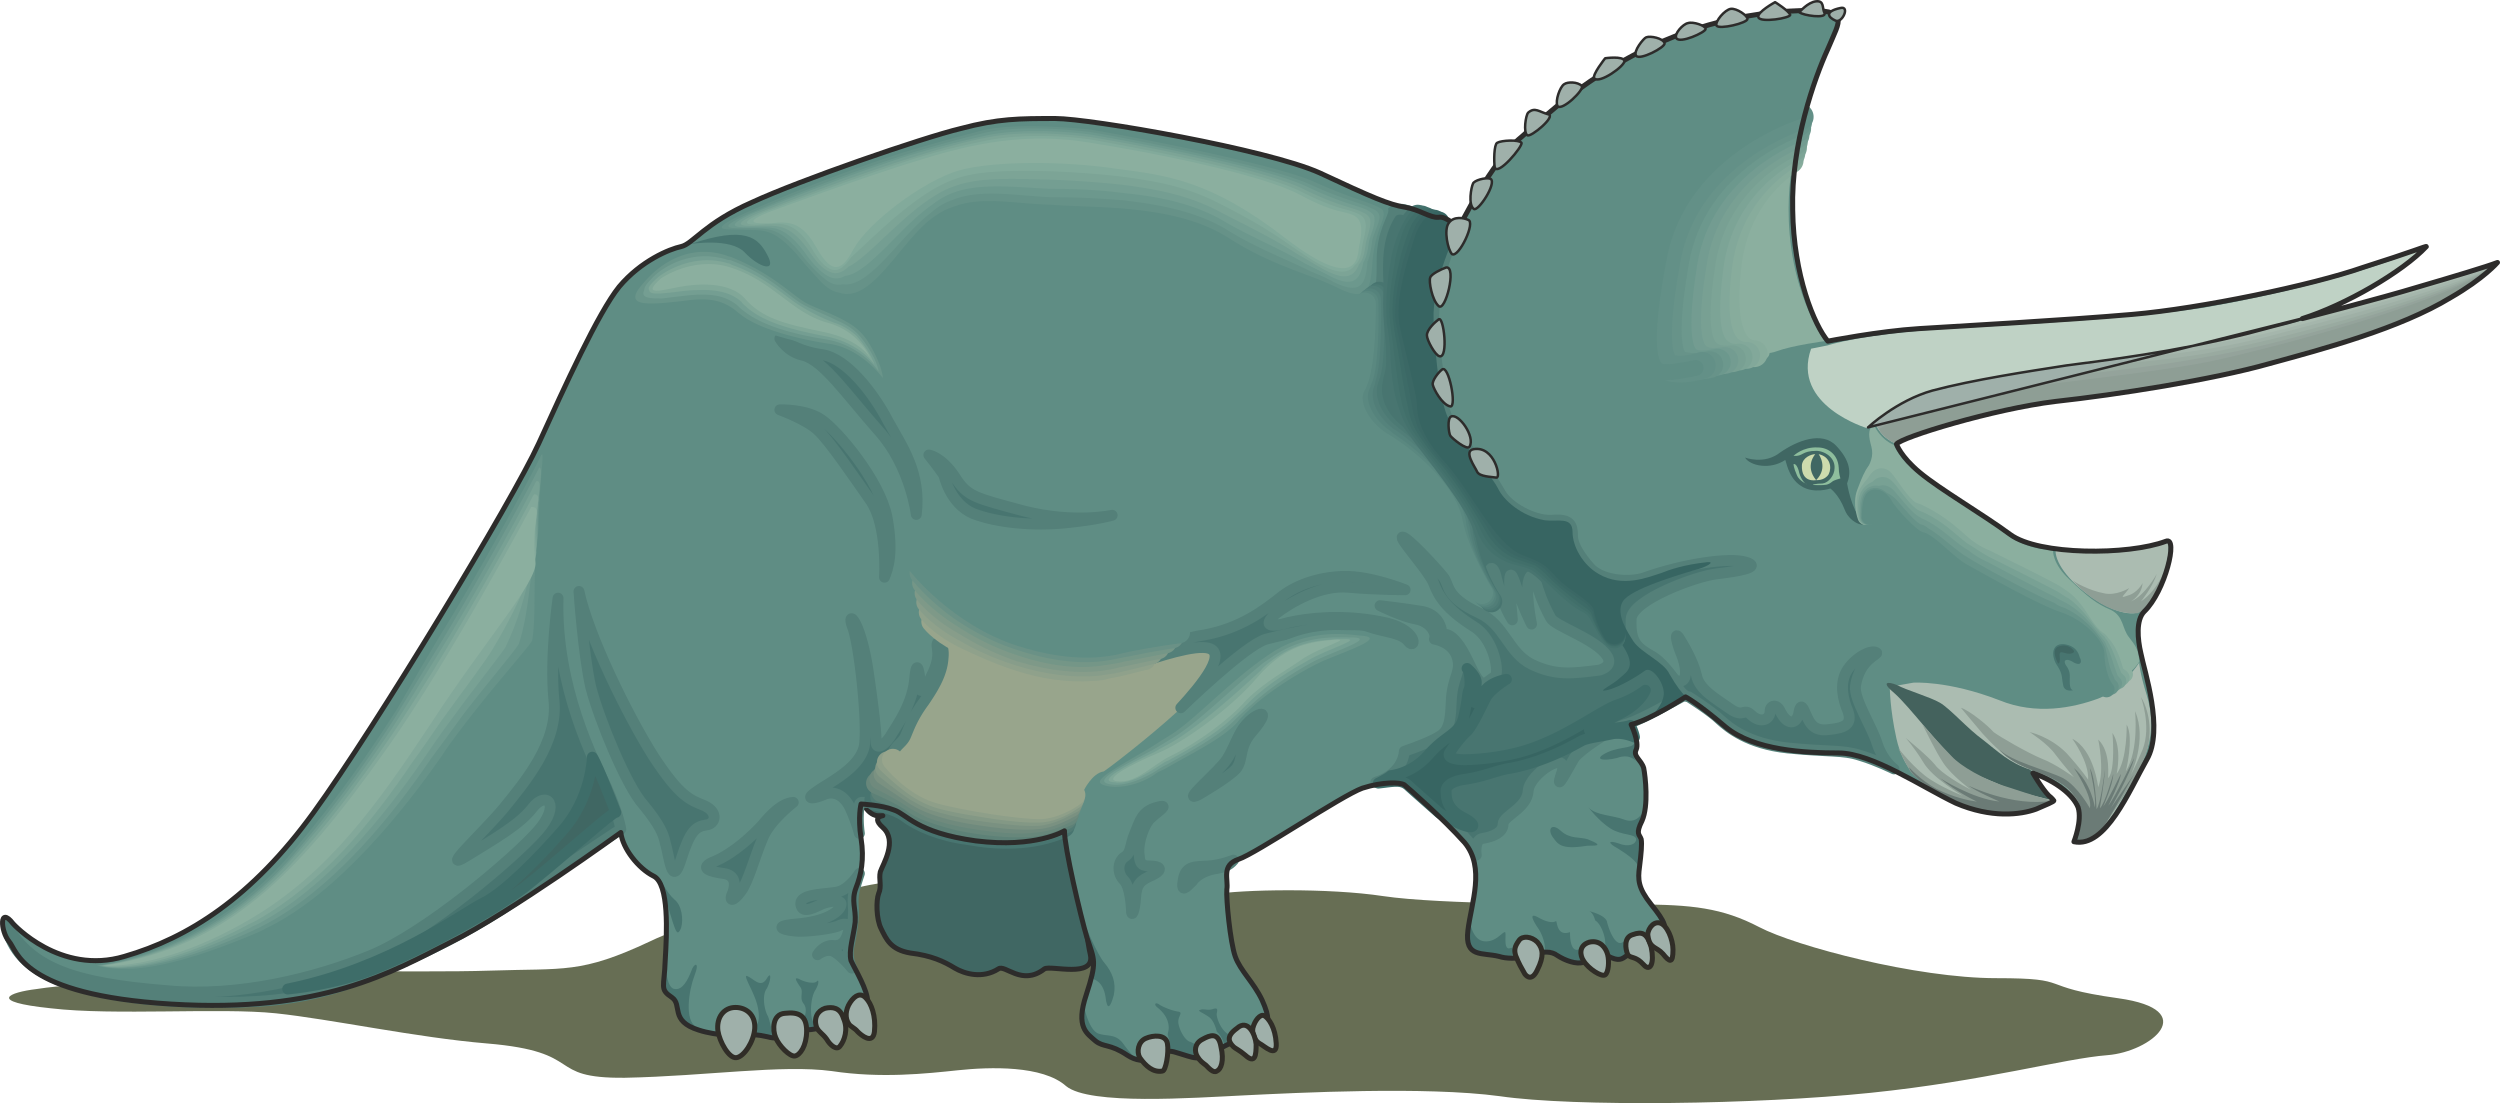 <svg xmlns="http://www.w3.org/2000/svg" width="286.72" height="126.515" viewBox="0 0 215.04 94.887"><path d="M198.278 458.025s-2.016 0-4.32.36c-2.376.288-4.32 1.08 1.224 1.656 5.472.648 14.544-.072 19.368.432 4.752.504 12.096 2.088 18.144 2.592 8.64.72 4.896 3.024 11.88 2.952 7.056-.144 13.464-1.152 17.784-.576 4.248.648 8.136.216 10.872-.072 2.736-.288 7.272-.432 9.288 1.368 2.016 1.656 10.872 1.008 15.336.792 4.464-.216 15.552-.792 21.96.072 6.408.936 22.104.72 31.896-.288 9.792-1.008 16.632-2.952 20.376-3.24 3.744-.288 8.136-3.888.936-4.896-7.272-1.008-3.672-1.728-10.512-1.728s-17.208-2.736-20.376-4.392c-3.168-1.656-5.832-1.944-10.512-1.944-4.68 0-16.992 0-21.816-.72-4.752-.72-12.168-.576-14.688-.144-2.52.576-24.336-3.816-33.336.36-8.928 4.176-9.072.792-15.048 3.672-5.976 2.808-7.344 2.304-13.752 2.52-6.408.216-20.52-.216-24.84.432-4.392.576-9.864.792-9.864.792z" style="fill:#676e54" transform="translate(-190.814 -373.311)"/><path d="M264.878 442.113s.576 1.44 1.584 1.368c1.008 0-1.008-.144.288 1.008s0 3.168-.216 3.816c-.144.648.144 1.224-.144 1.872-.216.576-.216 2.16.216 3.024.432.864.792 1.8 2.52 2.088 1.8.216 2.88.72 3.816 1.296.864.504 2.376.936 3.744.072.576-.432 2.016 1.512 3.96 0 .504-.36 4.392.864 3.96-1.224-.504-2.016-1.296-11.16-1.296-11.16l-7.056-.36z" style="fill:#406763;stroke:#2d2c2b;stroke-width:.432;stroke-linecap:round;stroke-linejoin:round;stroke-miterlimit:10.433" transform="translate(-190.814 -373.311)"/><path d="M191.942 452.769s4.032 4.464 9.576 2.808c5.472-1.584 10.944-5.04 16.272-12.384 5.328-7.344 17.136-26.856 19.368-31.752 2.232-4.896 5.112-11.232 6.912-13.464 1.872-2.232 4.32-3.24 5.328-3.456 1.008-.216 2.016-2.016 6.12-3.816 4.032-1.872 14.616-5.544 17.928-6.336 3.24-.864 5.04-.864 8.136-.864 3.024 0 18.288 2.664 22.752 4.68 4.464 2.088 5.976 2.736 7.344 2.952 1.296.216 2.16.936 2.88.864.648-.144 1.728.936 1.728.936s2.808-5.76 5.4-7.848c2.52-2.16 10.728-10.512 24.192-10.872 4.104-.072 3.24.72 2.16 3.312-1.152 2.52-3.168 8.136-3.024 13.824.072 5.688 1.872 9.936 3.024 11.304 0 0 4.392-.864 7.848-1.08 3.456-.216 12.528-.72 18.36-1.224 5.832-.504 15.48-2.52 19.8-4.032 4.32-1.368 5.472-1.872 5.472-1.8-2.016 2.16-6.984 5.04-10.656 6.192 0 0 6.696-1.728 10.008-2.736 2.952-.864 5.832-1.728 6.768-2.088 0 0-1.152 1.368-4.032 3.024-4.392 2.664-10.872 4.392-15.624 5.688-4.824 1.368-13.104 2.664-18.36 3.24-5.328.648-13.32 3.096-13.68 3.672 0 0 .36 1.08 2.016 2.448 1.728 1.44 5.328 3.528 7.776 5.328 2.448 1.8 10.152 1.8 13.392.576 1.08-.432-.072 4.32-1.872 6.048-.72.72-.576 2.376-.288 3.6.288 1.512 2.016 6.552.504 9.144-1.512 2.664-3.528 7.632-6.264 7.056 0 0 .72-1.8.36-2.952-.432-1.08-1.872-2.232-3.888-2.952 0 0 .792 1.368 1.368 1.944.288.216.432.432.432.432 0 .072-.648.36-1.512.72-1.368.504-3.888.792-6.912-.504-2.88-1.368-7.2-4.32-10.08-4.32s-7.272-.216-9.72-2.232c-2.448-2.088-3.456-2.592-3.456-2.592s-2.952 1.944-4.68 2.376c0 0 .72 1.512.432 2.16-.288.576.432.864.648 1.584.144.72.432 3.24-.144 4.536-.576 1.152-.216 1.152-.072 1.584.072.432 0 1.224-.144 2.376-.144 1.08-.144 1.8 1.008 3.24 1.152 1.44 1.584 2.16.72 2.88-.792.72-2.448 1.224-2.808 1.512-.432.288-.648.576-1.728 0-1.152-.648-1.368.432-2.016.576-.576.216-1.584-.144-2.232-.576-.576-.432-1.296-.288-1.584-.216-.288.144-2.088.72-3.456.288-1.44-.36-2.952.144-2.664-2.232.288-2.376 1.512-5.4-.288-7.56-1.872-2.088-4.896-4.752-5.184-4.968-.36-.216-1.8-.288-3.6.288-1.8.648-9.144 5.616-10.656 6.12-1.512.504-.864 1.728-1.008 2.592-.072.792.288 4.536.72 5.76.432 1.224 1.584 2.232 2.304 3.744.72 1.584.576 2.088.072 2.592s-2.16.72-3.528 1.512c-1.296.864-1.872 1.08-2.952.72-1.008-.288-1.512-.576-1.872-.288-.432.288-1.8 1.224-3.312.216-1.512-1.008-2.016-.648-2.736-1.224-.72-.648-1.728-1.152-.792-3.96.936-2.88.72-2.952.072-4.896-.576-1.944-1.944-7.776-1.944-9.216 0 0-2.448 1.512-7.632.864-5.184-.72-5.904-2.304-7.056-2.664-1.08-.432-2.808-.504-2.808-.504s-.288 1.08 0 2.952c.288 1.8 0 3.168-.432 4.248-.432 1.152 0 1.728-.072 2.952-.144 1.224-.576 2.448-.36 3.312.36.792 1.44 2.52 1.44 3.6 0 1.152-1.296 1.152-2.592 1.656-1.368.504-1.872.72-3.096.72s-1.44 1.008-2.952.576c-1.512-.36-2.304-.072-2.304-.072s-2.088 0-3.6-.504c-2.52-.792-1.368-2.16-2.304-2.808-1.08-.72-.648-.864-.576-3.168.144-2.376.36-6.624-1.008-7.272-1.296-.648-2.664-2.376-2.808-3.744 0 0-9.504 6.912-14.616 9.432-5.112 2.592-11.088 6.12-24.048 5.328-12.96-.792-13.248-4.608-13.968-5.4-.72-.864-.864-3.096.36-1.512z" style="fill:#5f8d84" transform="translate(-190.814 -373.311)"/><path d="M351.926 409.065c1.08-4.32 19.728-5.688 19.728-5.688s6.84.144 15.84-2.16c12.096-3.096 17.784-5.112 17.784-5.112s-3.312 3.672-12.888 6.552c-9.288 2.736-13.896 3.456-17.28 4.032-4.824.864-7.704.72-14.328 2.448-6.264 1.584-6.984 2.304-6.984 2.304-1.728-.792-1.872-2.376-1.872-2.376z" style="fill:#abbcb1" transform="translate(-190.814 -373.311)"/><path d="M351.998 409.28c.36-1.44 3.888-2.88 8.208-3.815 4.968-1.08 10.728-1.512 11.592-1.656.576-.072 3.816-.072 8.424-.792 2.088-.288 4.608-.792 7.2-1.44 10.944-2.88 17.136-4.968 17.712-5.4 0 0-2.448 2.664-8.928 5.112-1.224.504-2.52.936-3.96 1.368-6.048 1.8-10.224 2.808-13.536 3.384-1.368.288-2.52.504-3.6.648-2.52.432-4.464.648-6.408.864-2.016.288-4.464.648-7.776 1.512-.936.288-1.872.504-2.592.72-3.384 1.008-4.104 1.512-4.32 1.512a3.056 3.056 0 0 1-1.08-.432c-.576-.648-.864-1.44-.936-1.584z" style="fill:#a5b6ac" transform="translate(-190.814 -373.311)"/><path d="M352.142 409.497c.216-1.08 3.672-2.664 8.28-3.6 4.536-.936 9.864-1.44 11.52-1.656 1.152-.072 4.32-.216 8.424-.864 1.944-.288 4.392-.792 6.984-1.512 9.864-2.52 16.488-4.752 17.712-5.544 0 0-2.664 2.664-8.928 5.04-1.296.432-2.592.864-3.96 1.296-5.616 1.8-9.864 2.736-13.32 3.384-1.44.288-2.592.504-3.672.648-2.664.432-4.608.648-6.408.864-1.8.216-4.392.648-7.632 1.44-.936.216-1.728.504-2.448.72-3.168.864-4.032 1.368-4.392 1.512-.576 0-.864-.144-1.152-.216-.432-.432-.864-1.224-1.008-1.512z" style="fill:#9fb0a6" transform="translate(-190.814 -373.311)"/><path d="M352.214 409.785c.216-.792 3.456-2.448 8.424-3.456 4.104-.792 9-1.224 11.448-1.584 1.656-.216 4.824-.432 8.352-1.008 1.872-.36 4.248-.864 6.84-1.512 8.784-2.232 15.84-4.608 17.64-5.832 0 0-2.736 2.736-8.928 4.968-1.224.504-2.592.936-3.888 1.368-5.256 1.584-9.504 2.592-13.176 3.312a51.698 51.698 0 0 1-3.744.648c-2.808.504-4.752.648-6.264.864-1.728.216-4.392.648-7.632 1.44-.792.216-1.584.432-2.232.576-2.88.864-3.96 1.296-4.536 1.512a7.954 7.954 0 0 1-1.152.072c-.288-.36-.936-1.008-1.152-1.368z" style="fill:#99aaa0" transform="translate(-190.814 -373.311)"/><path d="M352.286 410c.144-.36 3.312-2.16 8.496-3.167 3.672-.72 8.208-1.224 11.376-1.584 2.376-.288 5.328-.648 8.352-1.224 1.8-.288 4.176-.792 6.696-1.44 7.632-2.016 15.264-4.464 17.64-6.12 0 0-2.952 2.808-8.928 4.968l-3.888 1.296a128.595 128.595 0 0 1-13.032 3.312c-1.44.288-2.664.504-3.744.648-2.88.504-4.896.648-6.264.864-1.512.144-4.32.576-7.488 1.368-.72.216-1.44.36-2.16.576-2.52.72-3.888 1.224-4.608 1.512-.576.144-.936.216-1.152.288-.144-.144-1.008-.72-1.296-1.296z" style="fill:#94a39b" transform="translate(-190.814 -373.311)"/><path d="M353.798 411.44s-1.08-.503-1.368-1.223c0 0 3.024-1.944 8.568-2.952 5.472-1.008 13.536-1.656 19.656-2.808 6.12-1.296 19.944-5.04 24.048-7.848 0 0-3.096 2.736-8.928 4.824-5.832 2.16-11.376 3.528-16.632 4.536-5.328 1.008-8.424 1.368-10.08 1.584-1.656.144-5.544.792-9.36 1.872s-5.328 1.656-5.904 2.016z" style="fill:#8e9e95" transform="translate(-190.814 -373.311)"/><path d="M348.038 403.017s2.952-1.008 10.512-1.44c7.488-.432 15.552-.864 21.816-1.8 6.192-1.08 13.248-2.808 18.72-5.04 0 0-4.824 4.968-15.192 7.344-5.544 1.296-10.872 2.16-15.696 2.736-2.16.288-10.8 1.656-13.032 2.736-2.232 1.152-3.744 2.592-3.744 2.592s-6.552-1.944-4.824-6.84z" style="fill:#bfd2c5" transform="translate(-190.814 -373.311)"/><path d="M367.622 420.657s4.68.72 8.856-.432c1.008-.36.864-.288.864.576-.072.792-.648 3.528-2.232 4.968-1.656 1.44-7.488-2.592-7.488-5.112zm1.944 24.912s1.728.144 3.456-2.952c1.728-3.024 3.672-5.472 2.448-9.504-.648-2.088-.648-2.808-.648-2.808s-1.44 2.304-3.528 3.096c-2.16.792-5.328 1.44-8.496.144-4.464-1.728-7.416-1.512-7.416-1.512l-2.016.36s0 1.872.576 4.464c.576 2.52 1.872 3.744 3.744 4.608 1.8.936 5.184 2.88 9.648.72 0 0-1.728-1.656-2.088-2.664 0 0 2.592.504 3.888 2.16 1.296 1.584.504 3.096.432 3.888z" style="fill:#abbcb1" transform="translate(-190.814 -373.311)"/><path d="M367.262 442.113s-2.736-.576-4.248-1.224c-1.584-.72-2.592-.936-3.96-2.088-1.296-1.152-4.032-4.752-5.256-5.832-1.224-1.008-.648-1.08.216-.72.792.432 2.808 1.008 3.672 1.512.864.504 2.376 2.232 3.672 3.168 1.296 1.008 2.304 2.016 4.104 2.592 0 0 .432 1.224 1.008 1.728.576.576.72.72.792.864z" style="fill:#44625d" transform="translate(-190.814 -373.311)"/><path d="M332.99 429.8c1.296.793 2.736 3.313 2.736 3.313-.864.432-3.528 2.016-4.896 2.448-1.368.36-4.176 2.304-4.608 2.952-.36.576-1.8 3.384-1.08 1.296.72-2.16-2.736 0-2.88 1.512-.072 1.512-2.16 2.16-2.16 2.88 0 .72-.864 1.08-1.728 1.224-.792.072-.576 1.44-.576 1.44-.216-.864-.504-.936-2.16-2.808-1.656-1.8-3.6-3.456-4.032-3.528-1.512-.288-2.448.072-2.448.072 2.448-.792 2.448-2.664 2.448-2.664s1.512-.504 2.52-1.008 1.44-.792 1.512-3.168c.072-2.304.936-2.592.504-3.96-.432-1.296-1.944-1.512-1.944-1.512.216-.504-.36-1.512-1.584-1.728-1.224-.216-3.096-1.152-3.096-1.152s1.944.216 3.672.504c1.728.36 1.656 2.016 1.656 2.016s.864-.648 2.232 2.232c1.296 2.808 1.368 1.872 2.304 1.368.432-.216 0-3.24-1.8-4.32-2.376-1.512-3.024-2.592-3.456-3.744-.432-1.08-3.096-3.96-2.664-3.96.432 0 2.88 2.664 3.456 3.384.648.72.072 1.728 3.168 3.168 2.16 1.008 2.448 3.384 4.464 4.392 2.088 1.008 3.528.792 5.832.504 0 0 1.512-.36.432-1.512-1.152-1.296-4.248-2.304-4.608-2.952-1.512-2.736-1.296-4.32-1.8-3.528-.504.864.144 4.032.144 4.032s-.72-1.368-1.368-3.384c-1.008-3.024-.216 3.168-.288 3.024-.576-.936-.864-1.656-1.368-3.6-.216-1.152-1.008-1.656-.36 2.16 0 0-1.872-3.096-1.944-5.328-.144-3.6-2.448-5.688-3.024-6.336-2.376-3.024-5.832-3.384-4.896-8.28.936-5.256-1.152-9.792 1.08-13.464.792-1.296 2.592.432 4.176.504.792.072 1.584.864 1.584.864-2.952 6.048-1.944 9.432-1.44 13.68.504 4.32 2.808 4.752 5.184 8.928.648 1.152 2.808 2.376 4.392 2.304 1.584-.144 1.8.36 1.8 1.368s1.224 2.448 1.656 2.88c1.152 1.008 3.312 1.08 4.464.72 3.384-1.224 7.416-1.8 8.784-1.368 1.44.432-.648.792-2.52 1.008-1.8.216-7.272 2.232-7.344 3.888-.072 1.944.432 2.448 1.872 3.24zm-88.776 14.833s-.216-1.368-1.224-3.6c-1.08-2.232-4.392-8.64-4.176-16.272 0 0-.72 5.04-.36 8.712.432 3.672-2.52 7.128-4.32 9.36-1.872 2.232-5.616 5.616-3.168 4.104 2.448-1.512 4.608-2.736 5.688-4.176 1.152-1.44 2.448-.288.432 2.016-2.088 2.376-9.648 8.784-14.4 10.728-4.752 1.944-11.376 3.6-17.496 3.024-8.208-.648-11.664-2.016-13.752-5.544 0 0 .144 2.448 3.168 4.032 2.952 1.656 8.712 2.52 14.4 2.52 3.24 0 7.344 0 12.096-1.728 4.68-1.728 9.648-3.96 14.904-7.632 5.328-3.672 8.208-5.544 8.208-5.544z" style="fill:#487570;stroke:#548079;stroke-width:.936;stroke-linecap:round;stroke-linejoin:round;stroke-miterlimit:10.433" transform="translate(-190.814 -373.311)"/><path d="M331.55 438.8s-.504-.72-1.656-.287c-1.152.288-2.16.144-.792-.504 1.296-.576 2.376-.216 2.376-1.08 0 0 .144.792-.072 1.008-.288.288.144.864.144.864zm.648 4.249s-.504 1.152-1.584.792c-1.08-.432-2.52-.36-3.168-1.08 0 0 .864 1.152 1.872 1.8 1.008.648 2.16.432 2.232.936 0 .432-.648.72-1.512.36-.864-.288-1.008-.072-.072.432.936.576 1.656 1.152 1.728 1.512 0 0 .432-1.728 0-2.448-.288-.72 0-1.08.288-1.44.216-.432.216-.864.216-.864zm-4.824 2.448c-.72-.216-1.512 0-2.304-.72-.792-.72-1.152-.144-.72.504.432.576.648 1.152 2.88.792.36-.072 1.944.144.144-.576zm-43.272 7.272s1.08 2.664 1.728 3.384c.648.792 1.008 1.656.792 2.736-.288 1.08-.576 1.44-.72.144-.216-1.368-1.08-1.512-1.08-1.512s.288-.936 0-2.016c-.216-1.152-.72-2.736-.72-2.736z" style="fill:#487570" transform="translate(-190.814 -373.311)"/><path d="M288.134 451.545s-.072-1.944-.648-2.52c-.576-.576-.576-1.584.072-2.016.576-.36.432-1.008.864-2.016s.576-1.872 1.872-2.232c1.296-.36.072.36-.504.936-.576.504-1.08 2.088-1.008 2.952.072.792.072 1.152.936 1.152.864 0 1.224.288.216.792-1.008.432-1.368.72-1.44 1.944-.072 1.152-.36 1.8-.36 1.008zm8.784-4.248s-1.08.432-2.16.504c-1.08.072-1.944-.072-2.16 1.152-.216 1.224.216.72.792.144.432-.648 1.44-1.008 2.088-1.08.648-.144 1.008-.216 1.44-.72zm-3.024-5.617s2.52-1.44 3.24-2.231c.648-.792.216-1.8 1.296-3.096 1.152-1.296 1.44-2.16.072-1.224-1.296 1.008-1.512 2.88-2.52 3.96-.936 1.08-3.528 3.312-2.088 2.592zm-45.864 4.105c.36 1.152.576 4.032 1.368 1.44.792-2.52 1.296-2.808 2.16-2.952.792-.072 1.08-1.08-.144-1.656-1.224-.504-2.088-.72-4.392-4.248-2.232-3.528-5.616-10.44-6.408-14.184 0 0 .36 5.328 1.008 8.208.72 2.808 3.096 8.568 4.536 10.152 1.368 1.656 1.728 2.52 1.872 3.24z" style="fill:#487570;stroke:#548079;stroke-width:.936;stroke-linecap:round;stroke-linejoin:round;stroke-miterlimit:10.433" transform="translate(-190.814 -373.311)"/><path d="M247.742 449.169s.432.936 1.08 1.512c.648.504.792 1.728.576 2.448-.288.72-.432.36-.72-.504s-.864-3.024-.936-3.456z" style="fill:#487570" transform="translate(-190.814 -373.311)"/><path d="M253.862 450.033c.216-.648.216-1.44-.792-1.584-1.008-.144-2.376-.432-.72-1.08 1.656-.72 3.24-2.232 4.032-3.096.72-.864 1.656-1.872 2.664-1.944 0 0-2.088 1.584-2.664 3.168-.648 1.512-1.224 3.744-1.872 4.536-.576.792-1.08.936-.648 0z" style="fill:#487570;stroke:#548079;stroke-width:.936;stroke-linecap:round;stroke-linejoin:round;stroke-miterlimit:10.433" transform="translate(-190.814 -373.311)"/><path d="M265.67 441.465s1.728.072 2.88.432c1.08.504 9.864 3.024 13.824 1.8 0 0 .432-2.016 1.656-2.376 0 0 .72-1.512 1.728-1.656 0 0 .648-.432 2.448-1.872 1.8-1.44 6.552-5.328 7.704-7.488 1.296-2.16.72-2.592-1.368-2.016-2.16.576-8.28 3.6-12.528 2.88-4.32-.72-9.72-2.88-10.728-4.32-1.008-1.44-.432.36-.072.864.288.432 1.008 1.296.288 3.024s-4.32 7.56-5.4 8.064c-1.152.504-1.44 2.664-.432 2.664z" style="fill:#98a58c" transform="translate(-190.814 -373.311)"/><path d="M261.638 441.68c-.864.36-1.656.433-.576-.287 1.08-.792 3.744-2.016 4.104-3.96.288-2.016-.432-8.64-1.008-10.152-.576-1.512.576-.936 1.296 3.528.648 4.392.72 5.688.72 6.336 0 .648.648.36 1.224-.504.504-.864 1.872-2.664 2.088-4.896.216-2.304.504 0 .504.72-.072.648.576-.144.936-1.008.432-.864.648-1.584.504-2.448-.144-.864.648-.432.504.864-.072 1.296-.72 2.448-1.656 3.816-1.008 1.368-1.296 2.304-1.584 2.952-.288.648-1.008.864-1.08 1.656 0 .72-.648 0-.72 1.224-.144 1.224-1.584.36-.648 1.296s-.432 1.512-.936 1.512-.576-.144-.648.792a9.356 9.356 0 0 0 .072 1.872s-.216-.864-.72-2.016c-.504-1.224-1.44-1.728-2.376-1.296zm3.096 6.769s-.864 1.368-1.872 1.584c-1.08.216-3.168.144-3.168 1.008.072.864.936.432 1.584.144.648-.36 1.872-.504 1.872-.144.072.432-.792 1.44-3.6 1.728-2.808.216-.936.648.072.648s2.592-.216 3.24-.432c.576-.288 1.08-.288.936.432-.216.792-.504 1.296-1.296 1.224-.864-.072-1.368.792-1.368.792s.72-.576 1.368-.288c.576.288 1.296 1.08 1.584 1.44 0 0-.504-.864-.216-2.016.216-1.224.36-1.944.36-3.024-.072-1.152-.072-1.368.504-3.096z" style="fill:#487570;stroke:#548079;stroke-width:.936;stroke-linecap:round;stroke-linejoin:round;stroke-miterlimit:10.433" transform="translate(-190.814 -373.311)"/><path d="M248.102 456.657s.072 1.728.792 1.728c.648.072 1.08-.792 1.368-1.512.216-.72.792-.936.288.36s-.864 3.888.144 4.392c0 0-1.44-.216-1.512-1.512-.072-1.44-1.152-1.08-1.152-2.16 0-.36.072-1.296.072-1.296zm2.088-62.352s3.456-.576 4.68.72c1.224 1.296 2.808 1.8 1.944.216-.792-1.512-1.872-2.52-6.624-.936z" style="fill:#487570" transform="translate(-190.814 -373.311)"/><path d="M266.894 422.96s.288-4.463-1.224-6.623-3.528-5.112-4.464-5.976c-.936-.936-3.312-1.8-3.312-1.8s2.304-.072 3.6.864c1.368.936 4.968 5.184 5.616 8.352.576 3.168.072 4.464-.216 5.184zm2.736-5.4s-.504-4.175-3.24-7.2c-2.736-3.095-4.752-6.047-6.48-6.48-1.368-.287-2.016-1.44-2.016-1.44s1.44 1.08 3.6 1.369c2.16.288 4.536 3.456 5.688 5.688 1.224 2.232 2.88 4.464 2.448 8.064zm2.376-3.383s.504 2.448 2.52 3.312c2.088.792 5.112 1.08 7.992.792 2.808-.288 3.96-.648 3.96-.648s-3.24.72-7.56-.36c-4.248-1.152-4.896-1.224-5.976-2.952-1.152-1.728-2.232-1.872-2.232-1.872s.864 1.08 1.296 1.728zm20.376 20.016s5.544-5.4 7.344-5.904c1.872-.504 7.344-1.656 8.784-1.08 1.44.504 2.88.504 3.456 1.296.648.792.936-1.152-2.448-1.728-3.312-.648-6.264-.288-7.848.072-1.512.432-2.304.36-1.152-.72 1.296-1.008 3.888-2.52 6.264-2.304 2.376.216 4.896.216 4.896.216s-3.024-1.224-5.328-1.152c-2.232.072-4.176.792-5.472 1.872-1.296 1.008-3.312 2.592-6.48 3.168-3.168.432-5.472 2.376-5.472 2.376s3.744-1.368 5.4-1.296c2.52.072-.288 3.384-1.944 5.184z" style="fill:#487570;stroke:#548079;stroke-width:.936;stroke-linecap:round;stroke-linejoin:round;stroke-miterlimit:10.433" transform="translate(-190.814 -373.311)"/><path d="M266.102 442.113s1.728.288 2.736 1.008c1.008.792 2.952 1.656 5.328 1.944 2.304.432 5.4.576 8.136-.648" style="fill:none;stroke:#487570;stroke-width:1.872;stroke-linecap:round;stroke-linejoin:round;stroke-miterlimit:10.433" transform="translate(-190.814 -373.311)"/><path d="M266.606 441.825s1.296.216 2.376 1.008c.36.288.864.576 1.44.792 1.008.504 2.376.864 3.888 1.152 1.584.216 3.384.36 5.112.144 1.08-.072 2.16-.504 3.024-.864" style="fill:none;stroke:#517b74;stroke-width:1.872;stroke-linecap:round;stroke-linejoin:round;stroke-miterlimit:10.433" transform="translate(-190.814 -373.311)"/><path d="M266.678 441.393s1.368.36 2.448 1.152c.36.288.864.504 1.44.792 1.008.432 2.376.864 3.816 1.08 1.656.216 3.6.432 5.184.216 1.152-.144 2.232-.576 2.952-.936" style="fill:none;stroke:#5d8177;stroke-width:1.872;stroke-linecap:round;stroke-linejoin:round;stroke-miterlimit:10.433" transform="translate(-190.814 -373.311)"/><path d="M266.246 440.673s1.872.792 2.952 1.512c.432.36.936.648 1.584.864.936.36 2.304.792 3.816 1.008 1.656.288 3.672.432 5.112.288 1.224-.144 2.376-.72 2.952-.936" style="fill:none;stroke:#67877b;stroke-width:1.872;stroke-linecap:round;stroke-linejoin:round;stroke-miterlimit:10.433" transform="translate(-190.814 -373.311)"/><path d="M266.534 440.313s1.656.792 2.808 1.584c.432.288 1.008.576 1.584.864.936.36 2.304.72 3.744.936 1.8.288 3.816.504 5.184.288 1.296-.072 2.448-.72 2.88-.936" style="fill:none;stroke:#6f8a7d;stroke-width:1.872;stroke-linecap:round;stroke-linejoin:round;stroke-miterlimit:10.433" transform="translate(-190.814 -373.311)"/><path d="M266.894 439.88s1.44.937 2.592 1.729a8.128 8.128 0 0 0 1.584.792c.936.36 2.304.72 3.816.936 1.8.288 3.816.504 5.112.36 1.296-.072 2.52-.864 2.88-1.008" style="fill:none;stroke:#7a9181;stroke-width:1.872;stroke-linecap:round;stroke-linejoin:round;stroke-miterlimit:10.433" transform="translate(-190.814 -373.311)"/><path d="M267.038 439.377s1.368 1.152 2.592 1.944c.504.288 1.008.576 1.584.792.936.288 2.304.648 3.744.864 1.944.288 4.032.504 5.184.432 1.368-.144 2.592-1.008 2.88-1.08" style="fill:none;stroke:#839885;stroke-width:1.872;stroke-linecap:round;stroke-linejoin:round;stroke-miterlimit:10.433" transform="translate(-190.814 -373.311)"/><path d="M267.182 438.873s1.296 1.296 2.592 2.16a8.128 8.128 0 0 0 1.584.792c.864.288 2.304.576 3.744.792 2.016.36 4.176.576 5.184.504 1.44-.072 2.736-1.08 2.88-1.152" style="fill:none;stroke:#8e9f89;stroke-width:1.872;stroke-linecap:round;stroke-linejoin:round;stroke-miterlimit:10.433" transform="translate(-190.814 -373.311)"/><path d="M267.614 438.657s1.728 2.16 3.888 2.808c2.16.648 7.416 1.44 8.928 1.368 1.512-.144 2.808-1.152 2.808-1.152" style="fill:none;stroke:#98a58c;stroke-width:1.872;stroke-linecap:round;stroke-linejoin:round;stroke-miterlimit:10.433" transform="translate(-190.814 -373.311)"/><path d="M310.454 440.025s1.8-.144 3.24-1.8c1.512-1.728 2.664-1.728 3.024-3.24.36-1.584.288-1.944.432-2.304.216-.36.072-1.728-.144-1.872 0 0 .72.576.792 1.152 0 .648-.288 1.8-.072 1.8.216 0 .648-1.08 1.224-1.44.576-.432 1.44-.576 1.44-.576s-1.296.792-1.728 1.512c-.432.792-1.08 2.304-1.656 2.952-.648.576-1.296 1.512-1.512 1.872-.216.432.576.576 1.296.576.792 0 3.744-.144 6.264-1.152 3.024-1.152 5.76-3.24 6.984-3.6a8.571 8.571 0 0 0 2.304-1.224s-.36 1.08-2.16 2.016c-1.728.864-3.384 1.584-2.304 1.44 1.08-.144 2.592-.216 3.168-.432 0 0 .288.576.36 1.008 0 0-.936-.432-1.872-.288-.936.216-2.304.36-2.736.648-.432.216-2.952 1.728-5.976 2.304-1.44.216-2.16.72-4.248 1.008-1.08.216-1.44.648-1.368 1.08 0 .72.216 1.512 1.44 2.16 1.296.648 1.08 1.152-.36.504-1.44-.648-1.728-.936-1.728-.936s-1.8-1.584-2.52-2.232c-.648-.648-1.296-.432-2.664-.288 0 0 .864-.432 1.08-.648z" style="fill:#376562;stroke:#3e6d69;stroke-width:.936;stroke-linecap:round;stroke-linejoin:round;stroke-miterlimit:10.433" transform="translate(-190.814 -373.311)"/><path d="M241.766 438.44s-.072 3.529-2.592 6.337c-1.944 2.232-4.968 5.328-6.768 6.192-1.872.936-7.992 5.616-16.848 7.416 0 0 4.176-.36 7.632-1.8 3.456-1.368 10.512-5.04 13.32-7.416 2.88-2.304 6.984-6.048 7.272-5.976 0 0-1.512-3.96-2.016-4.752z" style="fill:#406763;stroke:#3e6d69;stroke-width:.936;stroke-linecap:round;stroke-linejoin:round;stroke-miterlimit:10.433" transform="translate(-190.814 -373.311)"/><path d="M336.086 433.257s1.944 1.224 2.664 1.944c.792.72 2.448 2.088 5.832 2.448 3.528.36 4.752.144 6.264.648 1.44.432 2.88 1.152 2.88 1.152s-.936-.648-1.44-2.16c-.432-1.44-2.016-3.816-1.872-4.968.36-2.376 2.088-2.736 1.8-2.88-.504-.288-1.944.504-2.592 1.656-.576 1.08-.288 2.376.144 3.384.36 1.08-.144 1.44-1.656 1.584-1.512.216-1.728-.864-2.088-1.584-.288-.72-.432-.216-.504.288-.216.792-.936 1.008-1.584-.288-.288-.648-.864-.504-.864 0 0 .72-.792 1.08-1.584.36-.72-.72-.648.288-1.872-.576-1.224-.864-2.664-1.656-2.88-2.88-.288-1.224-1.152-2.664-1.512-3.24-.432-.576-.144.576.216 1.44s.576 2.16 0 2.304c-.576.072-.792-.36-.792-.36s.648 1.656 1.44 1.728z" style="fill:#487570;stroke:#548079;stroke-width:.936;stroke-linecap:round;stroke-linejoin:round;stroke-miterlimit:10.433" transform="translate(-190.814 -373.311)"/><path d="M340.91 412.665s1.656.648 3.024-.432c1.44-1.008 3.6-1.872 4.824-.576 1.224 1.296 1.296 2.304.936 3.24 0 0 .36 2.232 1.224 3.096.792.792-.936.504-1.44-.864-.504-1.296-1.224-1.8-1.224-1.8s-1.44.504-2.52-.216c-1.152-.72-1.296-2.304-1.368-2.232-1.296.864-3.024.504-3.456-.216z" style="fill:#406763" transform="translate(-190.814 -373.311)"/><path d="M345.086 412.52s.792-.791 2.088-.72c.864 0 1.728.577 1.8 1.729 0 .504.144.936.144.936s-.576.144-.72.288c-.36.288-.576.288-1.152.288-1.08 0-.144-.144.36-.144.504-.072 1.008-.72 1.008-1.296.072-.792-.648-1.44-1.512-1.512-1.368 0-1.152.504-2.016.432zm0 .72s.216-.143.432.505c.144.72.504 1.152.72 1.224.216.072-.648-.216-.864-.792-.288-.648-.288-.936-.288-.936z" style="fill:#8ebe9d" transform="translate(-190.814 -373.311)"/><path d="M345.806 413.313c.072-.648.792-.936 1.152-.936 0 0-.936 1.008.072 2.232 0 0-1.296.288-1.224-1.296zm1.44-.936s.864 1.152-.216 2.232c0 0 .72.072 1.08-.504.288-.576.144-1.512-.864-1.728z" style="fill:#cddbad" transform="translate(-190.814 -373.311)"/><path d="M316.142 393.153s-2.16 4.248-2.016 7.704c.144 3.6.648 7.344 1.296 8.496.576 1.152.864 1.44 1.728 2.592.792 1.08 2.088 2.52 2.52 3.384.432.936 1.944 2.376 4.032 2.736 1.08.144 2.376-.36 2.376 1.008 0 1.224.864 2.808 2.232 3.6 2.088 1.224 4.248.288 5.4-.072.72-.288 1.944-.72 3.96-.936.72-.072 0 .432-1.224.72-1.152.36-5.4 1.584-6.048 2.664-.648 1.08.432 2.664.936 3.456.72 1.008 2.592 1.728 3.096 2.808.576 1.008 1.08 1.656 1.368 1.872 0 0-1.872 1.224-2.88 1.656 0 0 .936-.864 1.008-1.8.072-1.008-1.08-2.52-1.656-2.016-.576.432-2.232 1.44-3.24 1.656-1.008.216.576-.504 1.152-1.08.648-.576 1.512-1.008-.072-3.168-1.656-2.088-1.296-2.808-1.296-3.312 0-.432-.72-.504-1.512-1.08-3.384-2.448-2.448-2.952-4.536-3.528-2.088-.648-2.664-1.584-3.888-3.744-1.152-2.088-5.256-6.048-5.4-8.568-.072-2.592-2.016-7.2-1.44-9.216.576-2.088 1.512-6.912 2.736-6.624 1.224.36 1.368.792 1.368.792z" style="fill:#376562" transform="translate(-190.814 -373.311)"/><path d="M198.926 456.369s9.504-.936 17.136-10.152c7.632-9.144 10.44-15.336 12.96-19.44 2.52-4.104 7.704-13.608 8.64-15.552 0 0-.432 4.32-.504 8.424-.072 3.96.648 6.48.648 8.424 0 .216-5.4 6.048-8.28 10.224-2.808 4.104-9.72 12.888-16.344 15.48-7.848 3.024-11.304 3.312-14.256 2.592z" style="fill:#5f8d84" transform="translate(-190.814 -373.311)"/><path d="M199.142 456.369c1.296-.216 9.792-1.512 16.776-9.72 4.032-4.752 6.768-8.784 9.072-12.384 1.44-2.52 2.664-4.608 3.744-6.408 2.88-4.536 7.776-13.608 8.64-15.408l.072-.072c.144.216-.216 2.448-.288 5.544 0 .792-.072 1.656-.216 2.52-.288 3.456 0 5.904-.36 7.992-.216.432-2.664 3.168-5.04 6.192-1.008 1.296-2.016 2.592-2.808 3.816-2.952 4.248-8.856 11.808-15.12 14.76-.216.144-.432.216-.72.36-7.704 3.24-11.376 3.456-13.752 2.808z" style="fill:#679389" transform="translate(-190.814 -373.311)"/><path d="M199.286 456.369c2.592-.36 10.152-2.016 16.56-9.288 3.672-4.248 6.48-8.208 8.928-12.024 1.368-2.232 2.592-4.248 3.744-6.12 3.096-5.04 7.776-13.608 8.64-15.336 0-.072.072-.072.072-.072.36.144-.216 2.16-.144 5.328 0 .72-.144 1.512-.36 2.304-.432 3.096-.576 5.4-1.296 7.56-.504.792-2.664 3.312-4.824 6.12a266.98 266.98 0 0 1-2.736 3.744c-3.096 4.608-8.496 11.376-14.544 14.4-.216.144-.504.216-.72.36-7.56 3.456-11.52 3.456-13.32 3.024z" style="fill:#709a8f" transform="translate(-190.814 -373.311)"/><path d="M199.502 456.369c3.816-.576 10.44-2.52 16.2-8.928 3.456-3.744 6.192-7.56 8.856-11.52 1.296-2.016 2.52-4.032 3.672-5.904 3.456-5.472 7.848-13.536 8.64-15.192.072-.144.144-.144.144-.144.576.072-.216 1.8 0 5.184 0 .576-.144 1.296-.504 2.16-.504 2.52-1.152 4.752-2.232 6.984-.792 1.152-2.664 3.456-4.536 6.048-.936 1.224-1.8 2.52-2.592 3.672-3.384 4.896-8.28 10.944-14.112 14.04-.288.144-.504.216-.72.36-7.488 3.672-11.664 3.6-12.816 3.24z" style="fill:#78a194" transform="translate(-190.814 -373.311)"/><path d="M199.646 456.369c5.184-.792 10.8-3.096 15.984-8.496 3.096-3.24 5.832-6.912 8.712-11.088 1.224-1.8 2.448-3.744 3.672-5.688 3.672-5.976 7.848-13.536 8.64-15.12.072-.072.144-.216.144-.144.792 0-.216 1.44.144 4.968 0 .432-.216 1.152-.648 2.088-.72 1.944-1.8 4.104-3.24 6.48-.936 1.44-2.592 3.6-4.248 5.904-.864 1.224-1.656 2.448-2.52 3.6-3.528 5.256-7.848 10.512-13.536 13.68-.288.144-.504.216-.72.36-7.344 3.888-11.736 3.672-12.384 3.456z" style="fill:#82a89a" transform="translate(-190.814 -373.311)"/><path d="M236.87 421.665c.216 1.656-4.32 6.696-9 13.896-4.68 7.056-8.784 12.816-15.48 16.776-7.56 4.464-12.528 4.032-12.528 4.032 10.368-1.656 16.272-7.416 24.264-18.72 5.328-7.488 12.384-20.736 12.384-20.736 1.08 0-.072 1.152.36 4.752z" style="fill:#8baf9f" transform="translate(-190.814 -373.311)"/><path d="M253.79 392s8.712-4.391 21.384-7.631c2.952-.792 7.92-.216 9.288-.144 1.296.144 15.768 2.88 19.584 4.464 3.744 1.656 6.12 2.16 6.192 2.664.072.504-1.008 1.728-1.008 4.32 0 2.52 0 4.248-2.448 3.168-2.448-1.152-5.616-1.368-10.008-4.32-4.536-2.952-11.52-2.664-15.48-2.88-3.96-.144-7.632-1.512-10.728 1.368-3.024 2.88-5.616 9.648-9.504 4.752-3.816-4.824-4.68-4.464-6.408-4.536-1.728-.144-3.672.216-.864-1.224z" style="fill:#5f8d84" transform="translate(-190.814 -373.311)"/><path d="M254.294 391.929s6.12-2.88 14.112-5.472c2.16-.648 4.464-1.296 6.984-1.944 2.88-.648 7.488-.216 9.072-.072 2.016.288 15.624 2.88 19.296 4.464 2.664 1.224 4.32 1.656 5.328 2.088.504.216.72.36.72.576.144.432-.288 1.08-.576 2.16-.144.504-.288 1.296-.36 2.016-.144 2.16-.288 3.6-2.736 2.448a25.75 25.75 0 0 0-1.944-.864c-2.232-.864-4.752-1.656-7.776-3.6-2.52-1.584-5.616-2.16-8.64-2.448-2.376-.216-4.752-.216-6.552-.36-3.096-.072-6.048-.792-8.496.216-.72.216-1.368.648-2.016 1.152-2.664 2.232-5.04 7.128-7.704 6.192-.504-.072-1.008-.36-1.584-.936-.792-.864-1.512-1.656-2.088-2.376-2.016-2.232-2.808-2.016-4.176-2.088h-.288c-1.656-.072-3.168.144-.576-1.152z" style="fill:#669288" transform="translate(-190.814 -373.311)"/><path d="M254.87 391.857s6.624-2.952 13.896-5.256a112.39 112.39 0 0 1 6.768-1.872c2.88-.648 7.128-.288 9-.072 2.664.432 15.408 2.88 19.008 4.536 2.808 1.296 4.176 1.512 5.184 2.016.432.144.648.36.72.576.144.432-.288 1.152-.576 2.088-.072.432-.144 1.296-.432 1.944-.144 1.872-.504 2.952-2.952 1.728-.504-.288-1.152-.576-1.872-.864-2.304-1.152-4.752-2.016-7.488-3.744-2.664-1.512-5.616-2.016-8.496-2.376a71.184 71.184 0 0 0-6.48-.288c-3.024-.144-5.976-.72-8.352.216-.648.216-1.296.576-1.944 1.152-2.664 2.016-5.256 6.48-7.56 6.12-.576.144-1.08-.072-1.584-.504-.792-.648-1.44-1.368-2.088-2.232-1.8-2.16-2.664-2.016-4.032-2.088h-.288c-1.512 0-3.024.144-.432-1.08z" style="fill:#6c988d" transform="translate(-190.814 -373.311)"/><path d="M255.446 391.713s7.056-2.952 13.608-5.04a90.897 90.897 0 0 1 6.696-1.728c2.808-.576 6.624-.36 8.784-.072 3.456.576 15.264 2.808 18.792 4.536 2.88 1.368 4.032 1.512 5.04 1.944.36.216.576.36.648.576.144.576-.216 1.368-.432 2.088-.072.432-.144 1.296-.504 1.872-.288 1.512-.864 2.304-3.168 1.008l-1.872-.936c-2.304-1.368-4.752-2.304-7.272-3.816-2.664-1.44-5.472-1.944-8.352-2.232-2.16-.288-4.392-.36-6.264-.36-3.024-.144-5.976-.504-8.208.288-.648.216-1.296.576-1.944 1.08-2.736 1.872-5.472 5.904-7.488 6.12-.504.288-1.008.288-1.512 0-.72-.432-1.368-1.152-2.016-2.088-1.656-2.16-2.592-2.088-3.888-2.088h-.288c-1.512 0-2.952.072-.36-1.152z" style="fill:#749e92" transform="translate(-190.814 -373.311)"/><path d="M256.022 391.64s7.56-3.023 13.392-4.823c2.088-.648 4.248-1.296 6.552-1.728 2.736-.504 6.192-.288 8.568 0 4.104.648 15.12 2.808 18.504 4.536 3.096 1.512 3.96 1.44 4.968 1.944.36.144.576.36.648.576.144.576-.216 1.44-.36 2.088-.072.288-.072 1.224-.576 1.8-.432 1.08-1.152 1.584-3.456.216-.504-.288-1.08-.648-1.728-1.008-2.448-1.584-4.824-2.664-7.128-3.888-2.736-1.368-5.4-1.8-8.136-2.16a92.65 92.65 0 0 0-6.192-.432c-3.024-.072-5.904-.216-7.992.504a8.001 8.001 0 0 0-1.944.936c-2.808 1.728-5.76 5.328-7.344 6.048-.504.504-1.008.648-1.44.504-.72-.216-1.296-.864-2.016-1.944-1.512-2.088-2.448-2.088-3.816-2.088h-.216c-1.512.072-2.952.072-.288-1.08z" style="fill:#7ca496" transform="translate(-190.814 -373.311)"/><path d="M256.526 391.569s8.136-3.096 13.176-4.68c2.088-.648 4.248-1.152 6.48-1.584 2.664-.432 5.76-.36 8.424 0 4.824.864 14.904 2.808 18.216 4.536 3.168 1.584 3.816 1.368 4.824 1.872.36.144.504.36.576.576.216.648-.144 1.584-.216 2.088-.072.288-.072 1.296-.648 1.728-.504.72-1.44.936-3.672-.432-.576-.36-1.08-.72-1.728-1.152-2.52-1.8-4.752-2.952-6.912-4.032-2.808-1.296-5.256-1.656-7.992-2.016a80.434 80.434 0 0 0-5.976-.432c-3.024-.072-5.904-.072-7.848.576-.648.216-1.296.504-1.944.864-2.808 1.584-5.904 4.752-7.272 5.976-.504.72-.936 1.08-1.368 1.08-.648 0-1.296-.648-2.016-1.872-1.296-2.088-2.304-2.16-3.6-2.088h-.288c-1.44.144-2.808.072-.216-1.008z" style="fill:#82aa9b" transform="translate(-190.814 -373.311)"/><path d="M257.102 391.497s8.568-3.168 12.96-4.464c4.392-1.368 9.072-2.376 14.544-1.44 5.544.864 14.76 2.736 18 4.464 3.24 1.728 3.672 1.296 4.68 1.8 1.008.504.504 2.16.432 2.664-.144.504.216 4.32-6.336-.72-6.408-4.968-10.152-5.4-14.544-5.976-4.32-.648-10.368-.72-13.536.144-3.168.936-7.848 4.536-9.072 6.768-1.152 2.232-2.016 1.944-3.24-.216-1.224-2.16-2.376-2.16-3.744-2.016-1.44.072-2.736 0-.144-1.008z" style="fill:#8baf9f" transform="translate(-190.814 -373.311)"/><path d="M248.894 399.633c-1.512.216-5.544.936-3.6-1.44 1.944-2.304 4.68-4.536 8.496-3.024 3.744 1.512 5.544 3.528 6.48 4.032.936.576 4.464 1.224 5.76 3.672 1.152 2.448 1.08 3.456 1.08 3.456s-2.232-2.808-4.896-3.168c-2.664-.288-6.408-1.296-8.064-2.52-1.584-1.224-2.592-1.44-5.256-1.008z" style="fill:#5f8d84" transform="translate(-190.814 -373.311)"/><path d="M266.75 405.825s-1.872-2.592-4.68-2.952c-2.808-.432-6.048-1.296-7.56-2.52-.216-.144-.432-.36-.648-.504-1.152-.792-2.304-.936-4.32-.648-.72.072-1.8.216-2.664.216-1.008 0-1.872-.144-1.152-1.224.216-.288.504-.648 1.008-1.152 1.296-1.296 3.672-2.736 6.624-1.728.144.072.288.072.432.144 3.384 1.368 5.112 3.168 6.192 3.816.648.432 2.304.936 3.672 1.728a5.021 5.021 0 0 1 1.8 1.656c1.296 2.088 1.296 3.168 1.296 3.168z" style="fill:#6a958a" transform="translate(-190.814 -373.311)"/><path d="M266.39 405.249s-1.512-2.232-4.464-2.736c-2.88-.432-5.616-1.224-7.128-2.448-.216-.144-.36-.288-.576-.504-1.08-.864-2.304-1.008-4.032-.864-.792.072-1.8.216-2.448.288-.936 0-1.872 0-1.512-.72 0-.288.216-.576.792-1.152.864-.864 3.384-2.448 6.408-1.44.144 0 .216 0 .36.072 3.024 1.152 4.608 2.808 5.832 3.6.792.504 2.16 1.008 3.456 1.656.792.36 1.368.792 1.872 1.44 1.296 1.656 1.44 2.808 1.44 2.808z" style="fill:#749e92" transform="translate(-190.814 -373.311)"/><path d="M266.03 404.673s-1.224-1.872-4.248-2.448c-3.024-.576-5.256-1.224-6.696-2.448-.144-.144-.36-.288-.504-.504-.936-.864-2.304-1.08-3.816-1.008-.792 0-1.656.144-2.304.216-.792.072-1.8.216-1.8-.216-.144-.144 0-.432.648-1.008.432-.432 3.096-2.232 6.12-1.296.144 0 .216.072.36.144 2.664.936 4.176 2.376 5.544 3.312a16.888 16.888 0 0 0 3.24 1.656c.72.216 1.368.648 1.872 1.08 1.224 1.368 1.584 2.52 1.584 2.52z" style="fill:#80a798" transform="translate(-190.814 -373.311)"/><path d="M247.67 397.257s2.664-1.872 5.76-1.008c3.888 1.152 5.4 3.96 8.568 4.824 2.736.72 3.672 3.024 3.672 3.024s-.864-1.584-4.032-2.232c-3.528-.72-5.256-1.224-6.696-2.808-1.368-1.656-4.464-1.296-5.616-1.08-1.296.216-3.528.936-1.656-.72z" style="fill:#8baf9f" transform="translate(-190.814 -373.311)"/><path d="M305.27 430.233c-2.16.792-6.336 3.528-7.92 5.4-1.584 1.8-5.688 3.456-7.2 4.608-1.512 1.08-4.032 1.296-4.896.72-.936-.648 1.584-1.656 6.336-4.824 2.16-1.44 5.184-5.256 9.144-7.416 4.104-2.16 8.136-.792 8.136-.792 1.872.216-1.512 1.512-3.6 2.304z" style="fill:#5f8d84" transform="translate(-190.814 -373.311)"/><path d="M304.622 430.16c-1.44.649-3.888 2.089-5.688 3.6-.72.649-1.296 1.153-1.728 1.729-1.44 1.512-4.392 2.88-6.192 3.96-.288.144-.504.216-.72.36-1.44 1.08-3.528 1.44-4.608 1.008-1.008-.36 1.008-1.368 4.032-3.168.576-.36 1.224-.792 1.944-1.224 2.088-1.368 4.968-4.536 8.136-6.696l.648-.432c3.312-2.016 6.624-1.368 7.56-1.296h.072c1.872.216-1.44 1.296-3.456 2.16z" style="fill:#6a958a" transform="translate(-190.814 -373.311)"/><path d="M303.902 430.16c-1.224.649-3.528 2.017-5.256 3.6-.576.505-1.152 1.009-1.656 1.513-1.44 1.44-4.032 2.808-5.832 3.816a5.224 5.224 0 0 0-.648.36c-1.368.936-3.168 1.584-4.32 1.296-1.368-.288 1.008-1.44 3.816-2.952.504-.288 1.08-.648 1.8-1.08 2.16-1.368 5.04-4.248 7.704-6.408l.648-.432c2.88-2.016 5.616-1.728 6.912-1.728h.144c1.872.072-1.368 1.08-3.312 2.016z" style="fill:#749e92" transform="translate(-190.814 -373.311)"/><path d="M303.254 430.16c-1.152.649-3.312 1.873-4.968 3.529-.432.432-.936.936-1.512 1.44-1.44 1.368-3.744 2.664-5.472 3.6-.216.072-.432.216-.648.36-1.224.792-2.736 1.728-3.96 1.512-1.656-.072 1.008-1.44 3.528-2.664.432-.288 1.08-.576 1.656-.936 2.232-1.368 5.184-3.96 7.416-6.048.144-.216.36-.36.504-.504 2.52-2.088 4.752-2.088 6.408-2.16h.144c1.944-.072-1.296.792-3.096 1.872z" style="fill:#80a798" transform="translate(-190.814 -373.311)"/><path d="M297.998 433.545c-1.44 1.656-4.176 3.672-6.552 4.824-1.44.72-2.736 2.16-4.248 2.16-1.944 0 1.008-1.512 3.24-2.448 2.232-.936 6.408-3.96 8.568-6.552 2.232-2.52 4.104-2.952 6.336-3.168 2.232-.216-1.08.576-2.736 1.8-1.008.72-3.024 1.8-4.608 3.384zm49.752-30.888s-2.736.36-4.104.864c-1.296.504-2.736-.144-3.24-1.656s-1.728-10.224 4.608-14.472c0 0-1.8 8.064 2.736 15.264zm4.248 7.2s.504 1.224 1.728 1.728c0 0 .36.936 1.368 1.872 1.368 1.224 4.68 3.312 6.336 4.392 1.728 1.08 2.736 2.592 5.976 2.808 0 0-.072 1.152 1.44 2.52 1.512 1.44 2.304 2.088 3.528 2.592 1.152.576.936 1.584 1.584 2.376.576.72.72 1.08.792 1.44.072.36.072.648.072.648s-1.44 2.304-1.944.216c-.504-2.088-2.232-2.52-3.312-4.464-1.296-2.376-3.96-3.456-5.4-3.888-1.296-.432-4.536-2.304-5.184-3.168-1.152-1.44-3.96-2.016-4.752-3.168-1.008-1.296-1.872-3.384-2.592-1.152-.36 1.296-.72 1.44-.36 2.736.36 1.368-.432.216-.576-.864-.072-.432 0-1.44.504-2.376.504-1.008.792-1.512.576-2.376-.216-.792-.36-1.512.216-1.872z" style="fill:#8baf9f" transform="translate(-190.814 -373.311)"/><path d="M367.694 430.449c-.432-.72-.432-1.8.648-1.728 1.152.144 1.296.936 1.368 1.152.144.216.216.792-.504.432-.648-.432-1.008-.216-.648.288s.288.864.288 1.224 0 .792.288.864c0 0-.792.216-.864-.504-.144-.648 0-.864-.576-1.728zM323.702 455s.072-.72-.504-1.727c-.648-.936-.864-1.512 0-1.008.936.504 1.296.36 1.44.288.144-.144 0 1.368 1.224.936 0 0-.072 1.944.864 1.44.216-.144-.432.432.216 1.008 0 0-1.08.216-1.8-.432-.648-.576-1.44-.504-1.44-.504zm5.544.505s-.36-.72-.36-1.152c0-.504-.36-1.584-.864-1.872 0 0-.144-.648-.504-.792 0 0 1.296.288 1.512.864.144.648.72 2.232 1.368 1.8.36-.216-.072.648.36 1.08 0 0-.648.792-1.512.072zm-11.952-2.736s.216 1.44 1.224 1.512c.936.072 1.44-.72 1.728-.792.216-.072-.216 1.656.504 1.368.36-.144.144.72.144.72s-.504 0-1.728-.216c-1.224-.288-2.52.072-1.872-2.592zm-25.848 10.871s0-.72-.144-1.151c-.144-.36.144-.432 0-1.152-.144-.648-.576-1.08-.936-1.368-.36-.288-.144-.504.216-.216.36.216 1.08.504 1.584.576.432.072 0 .36 0 .864s.504 1.584 1.008 1.728c.576.216.36.288.36.576s0 .576.072.72c0 0-.144.072-.936-.216-.72-.36-1.224-.36-1.224-.36zm4.68-.431s-.144-.72-.648-1.152c0 0-.216-1.008-.72-1.296-.504-.36-1.008-.504-.72-.576.288-.144.648.072 1.08-.072.432-.144.432 0 .36.36-.072.288.36 1.584 1.152 1.872 0 0-.216.432-.072.72zm-12.024-3.169s.36 1.8 1.152 2.16c.792.289 1.512 0 2.16.865a11.214 11.214 0 0 0 1.008 1.224s-1.152-.72-1.8-1.008c-.72-.216-1.44-.216-2.016-1.008-.576-.792-.864-1.224-.504-2.232zm-28.44 2.16s-.072-.36.216-.72c.36-.36.216-1.511-.144-2.375-.36-.936-1.08-2.088-.576-1.8.504.216 1.08 1.008 1.584.216.504-.864.36.288 0 .864-.36.504-.216 1.656.072 2.232.288.504.288 1.44.648 1.872 0 0-.432.216-.792-.144-.36-.288-1.008-.144-1.008-.144zm4.536-.36s0-.647-.216-1.007c0 0 .36-.72-.072-1.224-.36-.504.072-1.008-.288-1.44-.288-.432-.576-.864-.072-.648.504.288 1.296.432 1.512.216.144-.216.288.072-.144.792-.432.72-.432 2.376-.144 2.664.288.216.216.504.216.504s-.648.216-.792.144z" style="fill:#487570" transform="translate(-190.814 -373.311)"/><path d="M270.998 426.777s.936 1.224 3.168 2.088c2.232.936 7.272 3.312 11.52 2.376 1.008-.216 2.952-.792 2.952-.792" style="fill:none;stroke:#98a58c;stroke-width:1.872;stroke-linecap:round;stroke-linejoin:round;stroke-miterlimit:10.433" transform="translate(-190.814 -373.311)"/><path d="M270.782 425.985s.936 1.224 3.24 2.304c1.08.504 2.592 1.224 4.392 1.8 2.16.72 4.392 1.008 6.336.864.432 0 .936-.072 1.368-.216 1.008-.144 2.952-.72 3.168-.72" style="fill:none;stroke:#8fa18b;stroke-width:1.872;stroke-linecap:round;stroke-linejoin:round;stroke-miterlimit:10.433" transform="translate(-190.814 -373.311)"/><path d="M270.566 425.12s1.08 1.369 3.312 2.52c1.08.649 2.736 1.44 4.608 2.017 2.52.792 4.752 1.008 6.624.864.432-.072.936-.144 1.44-.216 1.08-.216 2.952-.72 3.312-.792" style="fill:none;stroke:#879d8a;stroke-width:1.872;stroke-linecap:round;stroke-linejoin:round;stroke-miterlimit:10.433" transform="translate(-190.814 -373.311)"/><path d="M270.422 424.329s1.008 1.368 3.312 2.664c1.152.72 2.88 1.656 4.824 2.304 2.88.864 5.184 1.008 6.912.792.432-.072.936-.144 1.44-.288 1.152-.216 2.952-.648 3.528-.72" style="fill:none;stroke:#7e9988;stroke-width:1.872;stroke-linecap:round;stroke-linejoin:round;stroke-miterlimit:10.433" transform="translate(-190.814 -373.311)"/><path d="M270.206 423.465s1.152 1.512 3.384 2.88c1.296.864 3.024 1.8 5.04 2.448 3.168 1.08 5.544 1.08 7.2.792.432-.072 1.008-.144 1.512-.288 1.224-.216 2.952-.576 3.744-.72" style="fill:none;stroke:#749687;stroke-width:1.872;stroke-linecap:round;stroke-linejoin:round;stroke-miterlimit:10.433" transform="translate(-190.814 -373.311)"/><path d="M269.99 422.6s1.224 1.585 3.456 3.169c1.368.936 3.168 1.944 5.256 2.592 3.528 1.152 5.976 1.08 7.488.792.432-.072 1.008-.216 1.512-.288a69.541 69.541 0 0 1 3.96-.72" style="fill:none;stroke:#6a9186;stroke-width:1.872;stroke-linecap:round;stroke-linejoin:round;stroke-miterlimit:10.433" transform="translate(-190.814 -373.311)"/><path d="M269.774 421.809s3.456 4.464 8.928 6.192c3.888 1.224 6.48 1.008 7.92.72 1.368-.36 3.888-.792 5.616-1.008" style="fill:none;stroke:#5f8d84;stroke-width:1.872;stroke-linecap:round;stroke-linejoin:round;stroke-miterlimit:10.433" transform="translate(-190.814 -373.311)"/><path d="M342.35 403.593s-2.664-.216-2.304-6.696c.504-6.552 4.608-9.288 4.608-9.288" style="fill:none;stroke:#8baf9f;stroke-width:1.368;stroke-linecap:round;stroke-linejoin:round;stroke-miterlimit:10.433" transform="translate(-190.814 -373.311)"/><path d="M341.702 403.737s-.72 0-1.296-.576c-.648-.72-1.44-2.232-1.008-6.408.504-6.912 5.4-9.648 5.4-9.648" style="fill:none;stroke:#87ac9c;stroke-width:2.304;stroke-linecap:round;stroke-linejoin:round;stroke-miterlimit:10.433" transform="translate(-190.814 -373.311)"/><path d="M341.054 403.88s-.72.073-1.44-.503c-.648-.576-1.584-1.872-1.008-6.768.72-7.272 6.336-10.08 6.336-10.08" style="fill:none;stroke:#82a89a;stroke-width:2.304;stroke-linecap:round;stroke-linejoin:round;stroke-miterlimit:10.433" transform="translate(-190.814 -373.311)"/><path d="M340.406 404.025s-.864.144-1.512-.36c-.792-.504-1.728-1.656-1.008-7.2.864-7.632 7.2-10.44 7.2-10.44" style="fill:none;stroke:#7ca496;stroke-width:2.304;stroke-linecap:round;stroke-linejoin:round;stroke-miterlimit:10.433" transform="translate(-190.814 -373.311)"/><path d="M339.83 404.169s-1.008.144-1.728-.216c-.792-.432-1.872-1.368-.936-7.632 1.008-7.992 7.992-10.8 7.992-10.8" style="fill:none;stroke:#78a093;stroke-width:2.304;stroke-linecap:round;stroke-linejoin:round;stroke-miterlimit:10.433" transform="translate(-190.814 -373.311)"/><path d="M339.182 404.313s-1.152.216-1.872-.072c-.792-.36-2.016-1.08-.864-8.136 1.152-8.28 8.856-11.16 8.856-11.16" style="fill:none;stroke:#739c91;stroke-width:2.304;stroke-linecap:round;stroke-linejoin:round;stroke-miterlimit:10.433" transform="translate(-190.814 -373.311)"/><path d="M338.534 404.457s-1.224.288-2.016.072c-.792-.288-2.088-.864-.864-8.568 1.368-8.64 9.792-11.592 9.792-11.592" style="fill:none;stroke:#6c988d;stroke-width:2.304;stroke-linecap:round;stroke-linejoin:round;stroke-miterlimit:10.433" transform="translate(-190.814 -373.311)"/><path d="M337.886 404.673s-1.296.288-2.16.072c-.864-.144-2.232-.504-.792-8.856 1.512-9.072 10.584-12.024 10.584-12.024" style="fill:none;stroke:#679389;stroke-width:2.304;stroke-linecap:round;stroke-linejoin:round;stroke-miterlimit:10.433" transform="translate(-190.814 -373.311)"/><path d="M337.238 404.745s-1.368.432-2.304.288c-.864-.072-2.376-.288-.72-9.36 1.656-9.36 11.448-12.312 11.448-12.312" style="fill:none;stroke:#639087;stroke-width:2.304;stroke-linecap:round;stroke-linejoin:round;stroke-miterlimit:10.433" transform="translate(-190.814 -373.311)"/><path d="M336.662 404.96s-1.584.36-2.448.36c-.936 0-2.592 0-.72-9.791 1.8-9.792 12.312-12.744 12.312-12.744" style="fill:none;stroke:#5f8d84;stroke-width:1.368;stroke-linecap:round;stroke-linejoin:round;stroke-miterlimit:10.433" transform="translate(-190.814 -373.311)"/><path d="M351.278 417.777s-.432-1.152-.072-2.088c.36-.936.936-2.592 1.512-2.016.576.504 1.44 2.448 2.952 3.096 3.528 1.44 3.6 2.88 6.12 4.032 1.368.648 4.68 2.16 5.904 2.952 1.944 1.224 2.016 3.168 3.672 4.248 1.008.72 1.44 1.728 1.728 2.88.144.288.504.432.504.432" style="fill:none;stroke:#8baf9f;stroke-width:1.368;stroke-linecap:round;stroke-linejoin:round;stroke-miterlimit:10.433" transform="translate(-190.814 -373.311)"/><path d="M351.35 417.777s-.36-1.224 0-2.016c.216-.36.504-.72.72-.936.216-.432.504-.72.864-.432.504.504 1.296 2.016 2.304 2.736.216.072.36.144.576.216 1.944.936 2.88 1.872 3.888 2.736a7.457 7.457 0 0 0 2.016 1.224c1.44.72 4.536 2.232 5.832 2.952.36.216.648.432.936.648 1.224 1.008 1.656 2.52 2.808 3.384a.562.562 0 0 1 .288.288c.648.648.936 1.512 1.224 2.52.144.288.504.432.504.504" style="fill:none;stroke:#82a89a;stroke-width:1.368;stroke-linecap:round;stroke-linejoin:round;stroke-miterlimit:10.433" transform="translate(-190.814 -373.311)"/><path d="M351.422 417.777s-.288-1.296.144-1.944c.216-.288.504-.432.72-.504.216-.288.504-.432.792-.144.576.576 1.44 2.016 2.376 2.592.144.072.288.144.504.216 1.728.792 2.736 1.944 3.744 2.664.504.288 1.08.72 1.872 1.152 1.584.792 4.464 2.232 5.832 2.952.36.216.648.432.936.576 1.296.936 2.016 2.304 2.952 3.168a.994.994 0 0 0 .216.288c.432.72.72 1.584 1.08 2.52.072.288.36.504.432.576" style="fill:none;stroke:#78a194;stroke-width:1.368;stroke-linecap:round;stroke-linejoin:round;stroke-miterlimit:10.433" transform="translate(-190.814 -373.311)"/><path d="M351.494 417.777s-.144-1.368.216-1.8c.288-.288.576-.216.792-.144.216-.144.432-.144.72.144.648.72 1.584 2.016 2.448 2.448.072.072.288.144.432.216 1.44.72 2.52 1.944 3.672 2.592.432.36 1.008.72 1.8 1.08a222.56 222.56 0 0 0 5.688 2.952c.36.216.648.36.936.504 1.44.792 2.304 2.16 3.024 3.024a.546.546 0 0 1 .144.288c.36.648.576 1.584.936 2.52.072.216.288.432.36.504" style="fill:none;stroke:#709a8f;stroke-width:1.368;stroke-linecap:round;stroke-linejoin:round;stroke-miterlimit:10.433" transform="translate(-190.814 -373.311)"/><path d="M351.566 417.777s-.072-1.44.288-1.728c.288-.216.648 0 .936.288.144 0 .36.144.648.432.648.72 1.656 2.016 2.376 2.304.144 0 .288.072.432.216 1.152.648 2.376 1.944 3.528 2.592.432.288 1.008.576 1.728 1.008 1.584.864 4.104 2.232 5.688 2.88.288.216.576.36.864.432 1.512.648 2.592 1.944 3.096 2.808.072.144.144.288.144.36.144.576.288 1.656.72 2.448.072.288.216.432.36.576" style="fill:none;stroke:#679389;stroke-width:1.368;stroke-linecap:round;stroke-linejoin:round;stroke-miterlimit:10.433" transform="translate(-190.814 -373.311)"/><path d="M351.638 417.777s0-1.512.36-1.656c.36-.144.792.288 1.008.72.288.504 2.16 2.664 2.952 2.88.864.144 2.448 2.088 3.816 2.808 1.44.792 6.264 3.528 8.136 4.104 1.872.648 3.24 2.232 3.24 2.952 0 .792.216 2.232.864 3.024" style="fill:none;stroke:#5f8d84;stroke-width:1.368;stroke-linecap:round;stroke-linejoin:round;stroke-miterlimit:10.433" transform="translate(-190.814 -373.311)"/><path d="M319.094 425.049s-1.728-2.376-2.016-5.544c-.36-3.96-3.384-6.84-5.832-8.856-2.448-2.088-2.232-4.32-1.872-5.616.216-1.296.072-6.552.072-6.552" style="fill:none;stroke:#487570;stroke-width:1.872;stroke-linecap:round;stroke-linejoin:round;stroke-miterlimit:10.433" transform="translate(-190.814 -373.311)"/><path d="M318.95 424.905s-1.728-2.448-2.16-5.472c0-.288 0-.576-.072-.792-.576-3.312-3.384-5.904-5.544-7.632l-.288-.288c-2.016-1.584-2.376-3.528-2.016-4.896 0-.216.072-.432.144-.648.36-1.44.144-6.48.144-6.48" style="fill:none;stroke:#4c7a74;stroke-width:1.872;stroke-linecap:round;stroke-linejoin:round;stroke-miterlimit:10.433" transform="translate(-190.814 -373.311)"/><path d="M318.806 424.76s-1.728-2.52-2.232-5.471c0-.216-.072-.504-.072-.792-.576-3.168-3.6-5.832-5.688-7.416-.072-.072-.216-.144-.36-.288-1.872-1.44-2.448-3.384-2.016-4.752l.216-.648c.432-1.584.288-6.552.288-6.552" style="fill:none;stroke:#517e78;stroke-width:1.872;stroke-linecap:round;stroke-linejoin:round;stroke-miterlimit:10.433" transform="translate(-190.814 -373.311)"/><path d="M318.59 424.617s-1.728-2.592-2.232-5.4c0-.288-.072-.504-.144-.72-.504-3.096-3.816-5.904-5.76-7.344-.144-.072-.288-.144-.36-.216-1.872-1.44-2.52-3.384-1.944-4.752.072-.216.072-.432.144-.576.504-1.8.36-6.552.36-6.552" style="fill:none;stroke:#55837c;stroke-width:1.872;stroke-linecap:round;stroke-linejoin:round;stroke-miterlimit:10.433" transform="translate(-190.814 -373.311)"/><path d="M318.446 424.473s-1.728-2.664-2.304-5.328c-.072-.288-.144-.504-.144-.792-.576-2.952-4.104-5.832-5.976-7.056-.144-.144-.216-.216-.36-.288-1.728-1.296-2.592-3.312-1.872-4.68 0-.216.144-.36.216-.576.576-1.872.432-6.48.432-6.48" style="fill:none;stroke:#5a8880;stroke-width:1.872;stroke-linecap:round;stroke-linejoin:round;stroke-miterlimit:10.433" transform="translate(-190.814 -373.311)"/><path d="M318.302 424.329s-2.016-3.24-2.592-6.048c-.504-2.88-4.248-5.832-6.12-6.912-1.8-1.152-3.096-3.384-2.232-4.896.936-1.512.864-7.056.864-7.056" style="fill:none;stroke:#5f8d84;stroke-width:1.872;stroke-linecap:round;stroke-linejoin:round;stroke-miterlimit:10.433" transform="translate(-190.814 -373.311)"/><path d="M329.678 428.145c-.792-.72-1.224-2.376-2.52-2.88s-3.456-3.312-4.608-3.672c-1.08-.432-3.528-.648-4.104-2.88-.576-2.232-4.32-6.624-5.904-8.856-1.656-2.16-1.512-4.68-1.584-6.624-.072-1.872-.504-3.528 0-7.056s1.8-4.32 1.8-4.32" style="fill:none;stroke:#487570;stroke-width:1.872;stroke-linecap:round;stroke-linejoin:round;stroke-miterlimit:10.433" transform="translate(-190.814 -373.311)"/><path d="M329.678 428.145c-.432-.432-.864-1.296-1.296-2.088-.288-.432-.576-.72-1.008-.936-.792-.36-2.016-1.512-2.88-2.376-.648-.576-1.152-1.08-1.656-1.296-.432-.216-1.152-.36-1.872-.576-.936-.36-1.8-1.008-2.232-2.232-.576-1.584-2.232-4.032-3.816-6.048-.864-1.08-1.584-2.016-2.088-2.736-.36-.576-.648-1.152-.792-1.728-.576-1.512-.648-3.384-.72-4.896-.072-.72-.144-1.44-.288-2.232a20.02 20.02 0 0 1 .288-4.824 9.427 9.427 0 0 1 .72-2.592c.504-1.296 1.08-1.656 1.08-1.656" style="fill:none;stroke:#44726d;stroke-width:1.872;stroke-linecap:round;stroke-linejoin:round;stroke-miterlimit:10.433" transform="translate(-190.814 -373.311)"/><path d="M329.678 428c-.288-.287-.792-1.223-1.152-2.087a2.543 2.543 0 0 0-1.008-.936c-.792-.504-1.944-1.512-2.808-2.304-.648-.648-1.152-1.08-1.584-1.368-.432-.144-1.08-.36-1.872-.576-.864-.36-1.728-1.08-2.232-2.232-.72-1.584-2.304-3.96-3.888-5.904-.864-1.08-1.512-2.016-2.016-2.736a8.079 8.079 0 0 1-.72-1.728c-.36-1.296-.576-3.24-.792-4.896-.072-.792-.216-1.44-.288-2.232-.144-1.224 0-2.88.36-4.752.144-1.08.432-1.944.648-2.592.504-1.296 1.152-1.584 1.152-1.584" style="fill:none;stroke:#416f6a;stroke-width:1.872;stroke-linecap:round;stroke-linejoin:round;stroke-miterlimit:10.433" transform="translate(-190.814 -373.311)"/><path d="M329.678 427.929c-.216-.216-.792-1.152-1.08-2.088-.144-.432-.432-.72-.864-1.008-.792-.576-2.016-1.512-2.808-2.304-.576-.576-1.008-1.008-1.584-1.368-.432-.216-1.008-.36-1.8-.648-.792-.288-1.656-1.008-2.232-2.16-.936-1.584-2.376-3.96-3.888-5.76-.936-1.08-1.584-2.016-2.016-2.736-.36-.648-.504-1.296-.576-1.728-.288-1.152-.576-3.168-.864-4.896-.144-.792-.288-1.512-.36-2.16-.216-1.296 0-3.024.432-4.824.216-1.008.504-1.872.72-2.448.432-1.368 1.08-1.584 1.08-1.584" style="fill:none;stroke:#3d6b67;stroke-width:1.872;stroke-linecap:round;stroke-linejoin:round;stroke-miterlimit:10.433" transform="translate(-190.814 -373.311)"/><path d="M329.678 427.857c-.144-.072-.72-1.08-.936-2.16-.144-.36-.432-.72-.792-1.08-.792-.648-2.088-1.44-2.808-2.16-.576-.648-.936-1.08-1.512-1.368-.36-.216-.936-.432-1.8-.72-.792-.288-1.584-1.008-2.232-2.088-1.08-1.656-2.448-3.96-3.96-5.688-.936-1.08-1.512-2.016-1.944-2.736-.288-.72-.432-1.296-.504-1.8-.144-.864-.576-2.952-.936-4.824a57.145 57.145 0 0 0-.432-2.16c-.216-1.368.144-3.096.504-4.752.288-1.008.576-1.872.792-2.448.432-1.368 1.08-1.584 1.08-1.584" style="fill:none;stroke:#3b6865;stroke-width:1.872;stroke-linecap:round;stroke-linejoin:round;stroke-miterlimit:10.433" transform="translate(-190.814 -373.311)"/><path d="M329.678 427.785s-.648-1.008-.864-2.16c-.144-1.224-2.52-2.232-3.456-3.312-.936-1.008-1.224-1.368-3.168-2.088-2.016-.72-3.96-4.968-6.264-7.632-2.016-2.16-2.304-3.6-2.304-4.536 0-.936-1.08-4.824-1.512-6.984-.36-2.232.864-5.688 1.296-7.128.504-1.44 1.152-1.512 1.152-1.512" style="fill:none;stroke:#376562;stroke-width:1.872;stroke-linecap:round;stroke-linejoin:round;stroke-miterlimit:10.433" transform="translate(-190.814 -373.311)"/><path d="M374.678 426.057s1.512-.504 2.448-3.96c0 0-.648 1.944-2.16 2.952 0 0 1.008-1.224 1.368-2.376 0 0-1.008 1.872-2.232 2.376 0 0 .936-.504 1.008-1.584 0 0-.432.864-1.296 1.08-.792.288-.288 0 .144-.648 0 0-1.152.72-2.232.432-1.152-.216-2.52-.936-2.664-1.152 0 0 2.52 3.096 5.616 2.88zm-5.184 19.583s1.512.073 2.664-1.8c1.224-1.943 3.384-4.823 3.528-7.055.216-2.16-.72-3.528-.72-3.528s.936 2.52.144 4.536c-.792 1.872-1.008 2.16-1.008 2.16s1.44-3.024.36-5.472c0 0 .36 3.312-.792 5.184 0 0 .72-2.88.072-4.032 0 0 .072 3.024-.864 4.248 0 0 .504-2.232-.36-3.528 0 0 .288 3.168-.36 3.888-.072 0 .288-2.232-.864-3.312 0 0 .576 2.592 0 4.104 0 0-.36-3.24-2.232-4.176 0 0 1.44 1.944 1.368 3.528 0 0-.504-.792-1.872-2.304-1.44-1.44-3.168-1.8-3.168-1.8s1.584 1.008 2.232 1.944c.72.936 1.584 1.944 1.584 1.944s-1.584-1.152-2.736-1.584c-1.224-.504-3.6-1.872-4.176-2.304-.504-.576-2.088-1.872-2.808-2.088 0 0 1.008 1.224 1.872 2.232.864.936 2.016 2.16 3.528 2.808 1.584.648 3.456 1.296 4.104 2.304.72 1.008 1.224 1.656.504 4.104z" style="fill:#8e9e95" transform="translate(-190.814 -373.311)"/><path d="M367.262 442.185s-3.024 1.728-6.552.648c-3.456-1.152-5.184-2.592-5.616-3.24-.36-.576-1.008-1.944-1.008-1.944s1.44 1.872 2.808 2.736c1.368.864 2.736 1.368 2.736 1.368s-2.592-1.512-3.384-2.88c-.792-1.296-1.512-2.088-1.512-2.088s1.944 1.584 2.52 2.304c.504.72 2.376 1.8 3.096 2.16 0 0-1.656-1.224-2.376-2.304-.72-1.08-1.44-2.664-1.8-3.312 0 0 1.8 2.016 2.52 2.736.72.792 2.736 2.016 4.896 2.664 2.16.72 3.672 1.152 3.672 1.152z" style="fill:#8e9e95" transform="translate(-190.814 -373.311)"/><path d="M369.494 445.64s1.656-.143 2.448-1.511c.864-1.368 2.448-4.248 2.448-4.248l-2.016 2.952s1.728-3.024 2.016-4.32c0 0-1.728 3.528-2.232 4.104 0 0 1.08-2.16 1.08-2.736 0 0-1.152 2.376-1.512 2.808 0 0 .864-1.944.864-2.808 0 0-.72 2.592-1.152 2.952 0 0 .432-2.592.432-3.312 0 0-.36 3.024-.72 3.384 0 0-.072-2.664-.576-3.528 0 0 .576 2.448.432 3.384 0 0-.288-2.088-1.8-3.384 0 0 1.656 2.448 1.368 3.456 0 0-1.008-1.872-2.304-2.592-1.296-.648-4.464-1.44-5.472-2.448 0 0 .648 1.008 3.096 1.872 2.448.864 3.168 1.8 3.312 2.088.216.216 1.08 1.08.288 3.888z" style="fill:#6b7b76" transform="translate(-190.814 -373.311)"/><path d="M367.334 442.185s-2.304 1.296-5.04 1.008c-2.736-.36-5.04-1.944-5.472-2.16-.432-.216-1.656-1.08-1.8-1.728 0 0 .936 1.08 2.376 1.872 1.44.72 2.808 1.008 3.456 1.08 0 0-1.728-.792-3.168-2.016 0 0 2.808 1.8 5.112 2.016 0 0-2.016-.864-2.664-1.368 0 0 3.816 1.872 7.2 1.296z" style="fill:#6b7b76" transform="translate(-190.814 -373.311)"/><path d="M191.942 452.769s4.032 4.464 9.576 2.808c5.472-1.584 10.944-5.04 16.272-12.384 5.328-7.344 17.136-26.856 19.368-31.752 2.232-4.896 5.112-11.232 6.912-13.464 1.872-2.232 4.32-3.24 5.328-3.456 1.008-.216 2.016-2.016 6.12-3.816 4.032-1.872 14.616-5.544 17.928-6.336 3.24-.864 5.04-.864 8.136-.864 3.024 0 18.288 2.664 22.752 4.68 4.464 2.088 5.976 2.736 7.344 2.952 1.296.216 2.16.936 2.88.864.648-.144 1.728.936 1.728.936s2.808-5.76 5.4-7.848c2.52-2.16 10.728-10.512 24.192-10.872 4.104-.072 3.24.72 2.16 3.312-1.152 2.52-3.168 8.136-3.024 13.824.072 5.688 1.872 9.936 3.024 11.304 0 0 4.392-.864 7.848-1.08 3.456-.216 12.528-.72 18.36-1.224 5.832-.504 15.48-2.52 19.8-4.032 4.32-1.368 5.472-1.872 5.472-1.8-2.016 2.16-6.984 5.04-10.656 6.192 0 0 6.696-1.728 10.008-2.736 2.952-.864 5.832-1.728 6.768-2.088 0 0-1.152 1.368-4.032 3.024-4.392 2.664-10.872 4.392-15.624 5.688-4.824 1.368-13.104 2.664-18.36 3.24-5.328.648-13.32 3.096-13.68 3.672 0 0 .36 1.08 2.016 2.448 1.728 1.44 5.328 3.528 7.776 5.328 2.448 1.8 10.152 1.8 13.392.576 1.08-.432-.072 4.32-1.872 6.048-.72.72-.576 2.376-.288 3.6.288 1.512 2.016 6.552.504 9.144-1.512 2.664-3.528 7.632-6.264 7.056 0 0 .72-1.8.36-2.952-.432-1.08-1.872-2.232-3.888-2.952 0 0 .792 1.368 1.368 1.944.288.216.432.432.432.432 0 .072-.648.36-1.512.72-1.368.504-3.888.792-6.912-.504-2.88-1.368-7.2-4.32-10.08-4.32s-7.272-.216-9.72-2.232c-2.448-2.088-3.456-2.592-3.456-2.592s-2.952 1.944-4.68 2.376c0 0 .72 1.512.432 2.16-.288.576.432.864.648 1.584.144.72.432 3.24-.144 4.536-.576 1.152-.216 1.152-.072 1.584.072.432 0 1.224-.144 2.376-.144 1.08-.144 1.8 1.008 3.24 1.152 1.44 1.584 2.16.72 2.88-.792.72-2.448 1.224-2.808 1.512-.432.288-.648.576-1.728 0-1.152-.648-1.368.432-2.016.576-.576.216-1.584-.144-2.232-.576-.576-.432-1.296-.288-1.584-.216-.288.144-2.088.72-3.456.288-1.44-.36-2.952.144-2.664-2.232.288-2.376 1.512-5.4-.288-7.56-1.872-2.088-4.824-4.68-5.184-4.968-.36-.216-1.8-.288-3.6.288-1.8.648-9.144 5.616-10.656 6.12-1.512.504-.864 1.728-1.008 2.592-.072.792.288 4.536.72 5.76.432 1.224 1.584 2.232 2.304 3.744.72 1.584.576 2.088.072 2.592s-2.16.72-3.528 1.512c-1.296.864-1.872 1.08-2.952.72-1.008-.288-1.512-.576-1.872-.288-.432.288-1.8 1.224-3.312.216-1.512-1.008-2.016-.648-2.736-1.224-.72-.648-1.728-1.152-.792-3.96.936-2.88.72-2.952.072-4.896-.576-1.944-1.944-7.776-1.944-9.216 0 0-2.448 1.512-7.632.864-5.184-.72-5.904-2.304-7.056-2.664-1.08-.432-2.808-.504-2.808-.504s-.288 1.08 0 2.952c.288 1.8 0 3.168-.432 4.248-.432 1.152 0 1.728-.072 2.952-.144 1.224-.576 2.448-.36 3.312.36.792 1.44 2.52 1.44 3.6 0 1.152-1.296 1.152-2.592 1.656-1.368.504-1.872.72-3.096.72s-1.44 1.008-2.952.576c-1.512-.36-2.304-.072-2.304-.072s-2.088 0-3.6-.504c-2.52-.792-1.368-2.16-2.304-2.808-1.08-.72-.648-.864-.576-3.168.144-2.376.36-6.624-1.008-7.272-1.296-.648-2.664-2.376-2.808-3.744 0 0-9.504 6.912-14.616 9.432-5.112 2.592-11.088 6.12-24.048 5.328-12.96-.792-13.248-4.608-13.968-5.4-.72-.864-.864-3.096.36-1.512z" style="fill:none;stroke:#2d2c2b;stroke-width:.432;stroke-linecap:round;stroke-linejoin:round;stroke-miterlimit:10.433" transform="translate(-190.814 -373.311)"/><path d="M321.182 455.505c.288.72.504 1.08.792 1.584.216.288.648.576 1.08-.36.576-1.152.504-1.8 0-2.376-.504-.504-1.296-.576-1.584-.144-.36.504-.432.792-.288 1.296zm5.832.432c-.288-.432-.432-1.296.504-1.584.936-.216 1.44.504 1.584 1.08.144.576.072 1.512-.216 1.728-.288.216-1.44-.504-1.872-1.224zm3.816-.504c-.216-.504-.36-1.512.432-1.728.792-.288 1.224-.144 1.584 1.08.288 1.368-.072 2.16-.648 1.512-.72-.792-1.08-.504-1.368-.864z" style="fill:#9fb0aa;stroke:#302d27;stroke-width:.432;stroke-linecap:round;stroke-linejoin:round;stroke-miterlimit:10.433" transform="translate(-190.814 -373.311)"/><path d="M332.558 453.777c-.072-.36.36-1.224 1.008-1.08.648.144 1.152 1.44 1.152 2.304 0 1.224-.288 1.08-.864.36-.576-.648-1.152-.432-1.296-1.584zm-33.984 7.992c.144-.648.648-1.296 1.008-1.08.36.216.936 1.008 1.008 2.376.072 1.296-1.008.216-1.44 0-.36-.216-.648-.72-.576-1.296z" style="fill:#9fb0aa;stroke:#302d27;stroke-width:.432;stroke-linecap:round;stroke-linejoin:round;stroke-miterlimit:10.433" transform="translate(-190.814 -373.311)"/><path d="M296.918 463.353c-.36-.36-.72-.864.288-1.584.936-.864 1.584.504 1.656 1.368 0 .936-.072 1.728-.936.936-.504-.432-.864-.576-1.008-.72zm-3.096.864c-.288-.432-.288-1.152.432-1.512.648-.36 1.368-.648 1.584.648.288 1.224 0 1.944-.36 2.088-.288.216-.72-.288-.936-.504-.288-.216-.504-.36-.72-.72zm-4.968.072c-.288-.504-.144-1.368.504-1.656.648-.288 1.728-.36 1.872.432.144.792-.144 2.376-.432 2.376-.792.144-1.44-.432-1.944-1.152zm-25.056-2.952c-.288-.432-.288-1.152.144-1.8.432-.648.936-.864 1.368-.36.432.432.864 1.512.72 2.88-.144 1.152-1.152.288-1.44 0-.288-.36-.648-.432-.792-.72zm-2.736.36c-.288-.792.072-1.44.72-1.656.648-.144 1.296-.072 1.584.864.432.936.072 1.944-.288 2.376-.288.432-.864-.072-1.152-.576-.36-.504-.648-.576-.864-1.008zm-3.528.863c-.288-.647-.288-2.015.792-2.087 1.224-.144 1.872.216 1.872 1.512s-.576 2.088-1.008 2.16c-.432.072-1.368-.864-1.656-1.584zm-4.968-.575c-.144-1.152.504-2.016 1.512-2.016.936 0 1.728.648 1.656 1.8-.072 1.152-.936 2.448-1.584 2.52-.648.072-1.44-1.368-1.584-2.304z" style="fill:#9fb0aa;stroke:#302d27;stroke-width:.432;stroke-linecap:round;stroke-linejoin:round;stroke-miterlimit:10.433" transform="translate(-190.814 -373.311)"/><path d="M317.582 411.945c-.936.144.144 1.584.288 1.944.216.432 1.224.432 1.656.504.432.072-.144-2.736-1.944-2.448zm-.36-.216c-.216.36-1.512-.72-1.656-.936-.144-.216-.288-1.512.072-1.656.648-.288 2.088 1.728 1.584 2.592zm-1.656-3.456c-.72-.144-1.44-1.512-1.512-1.872-.072-.36.504-1.08.792-1.296.576-.504 1.296 3.24.72 3.168zm-.936-4.32c-.36-.072-1.08-1.368-1.08-1.8 0-.504.72-1.152 1.008-1.368.432-.36.864 3.384.072 3.168zm-.072-4.32c-.576-.504-.864-2.16-.72-2.448.072-.288.936-.72 1.368-.864.936-.144-.072 3.888-.648 3.312zm1.152-4.464c-.36-.36-.72-2.088-.288-2.664.432-.648 1.368-.432 1.656-.288.72.144-.792 3.312-1.368 2.952zm1.872-3.889c-.504-.36-.216-1.871-.072-2.16.072-.287 1.08-.575 1.512-.431.576.36-1.08 2.88-1.44 2.592zm1.8-3.6c-.072-.431-.072-1.943.216-2.087.36-.216 1.872-.288 2.088 0 .144.288-2.088 2.952-2.304 2.088zm2.88-4.68c.576-.503.936-.071 1.728.145.72.144-1.512 2.016-1.8 1.8-.36-.216-.144-1.728.072-1.944zm2.52-.575c-.216-.432.216-1.656.576-1.872.288-.216 1.152-.216 1.512.144.288.288-1.728 2.232-2.088 1.728zm3.168-2.376c-.216-.288.936-1.728.936-1.728s1.512-.216 1.656.216c.072.432-2.16 2.016-2.592 1.512zm3.6-1.944c-.288-.36.648-1.512.864-1.584.36-.144 1.44.072 1.584.504.072.36-2.16 1.512-2.448 1.08zm3.456-1.512c-.216-.36.576-1.224 1.008-1.296.432-.144 1.512.216 1.512.504 0 .288-2.232 1.296-2.52.792zm3.456-1.08c-.144-.36.72-1.368 1.224-1.44.504-.072 1.44.576 1.44.864 0 .36-2.448.936-2.664.576zm3.6-.72c-.144-.432 1.44-1.296 1.44-1.296s1.152.72 1.296 1.08c.072.288-2.592.72-2.736.216zm3.528-.433s.72-.863 1.44-.935c.72-.072.504.576.72 1.008.216.504-1.872.216-2.16-.072zm3.528-.36c.864-.215.144 1.369-.432 1.08-.648-.287-.936-.791.432-1.08zm2.376 36.073s2.448-2.304 5.544-3.168c3.528-.936 8.28-1.656 11.52-2.16 3.312-.432 9.288-1.152 15.624-2.736 3.456-.936 4.032-1.008 4.896-1.368z" style="fill:#9fb0aa;stroke:#2d2c2b;stroke-width:.216;stroke-linecap:round;stroke-linejoin:round;stroke-miterlimit:10.433" transform="translate(-190.814 -373.311)"/><path d="M369.206 429.297s-.432-.72-1.368-.36c-.648.288 0 1.44 0 1.44s.216.072.144-.576c-.072-.576.216-.36.576-.288.288.072.72 0 .648-.216z" style="fill:#406763" transform="translate(-190.814 -373.311)"/></svg>
